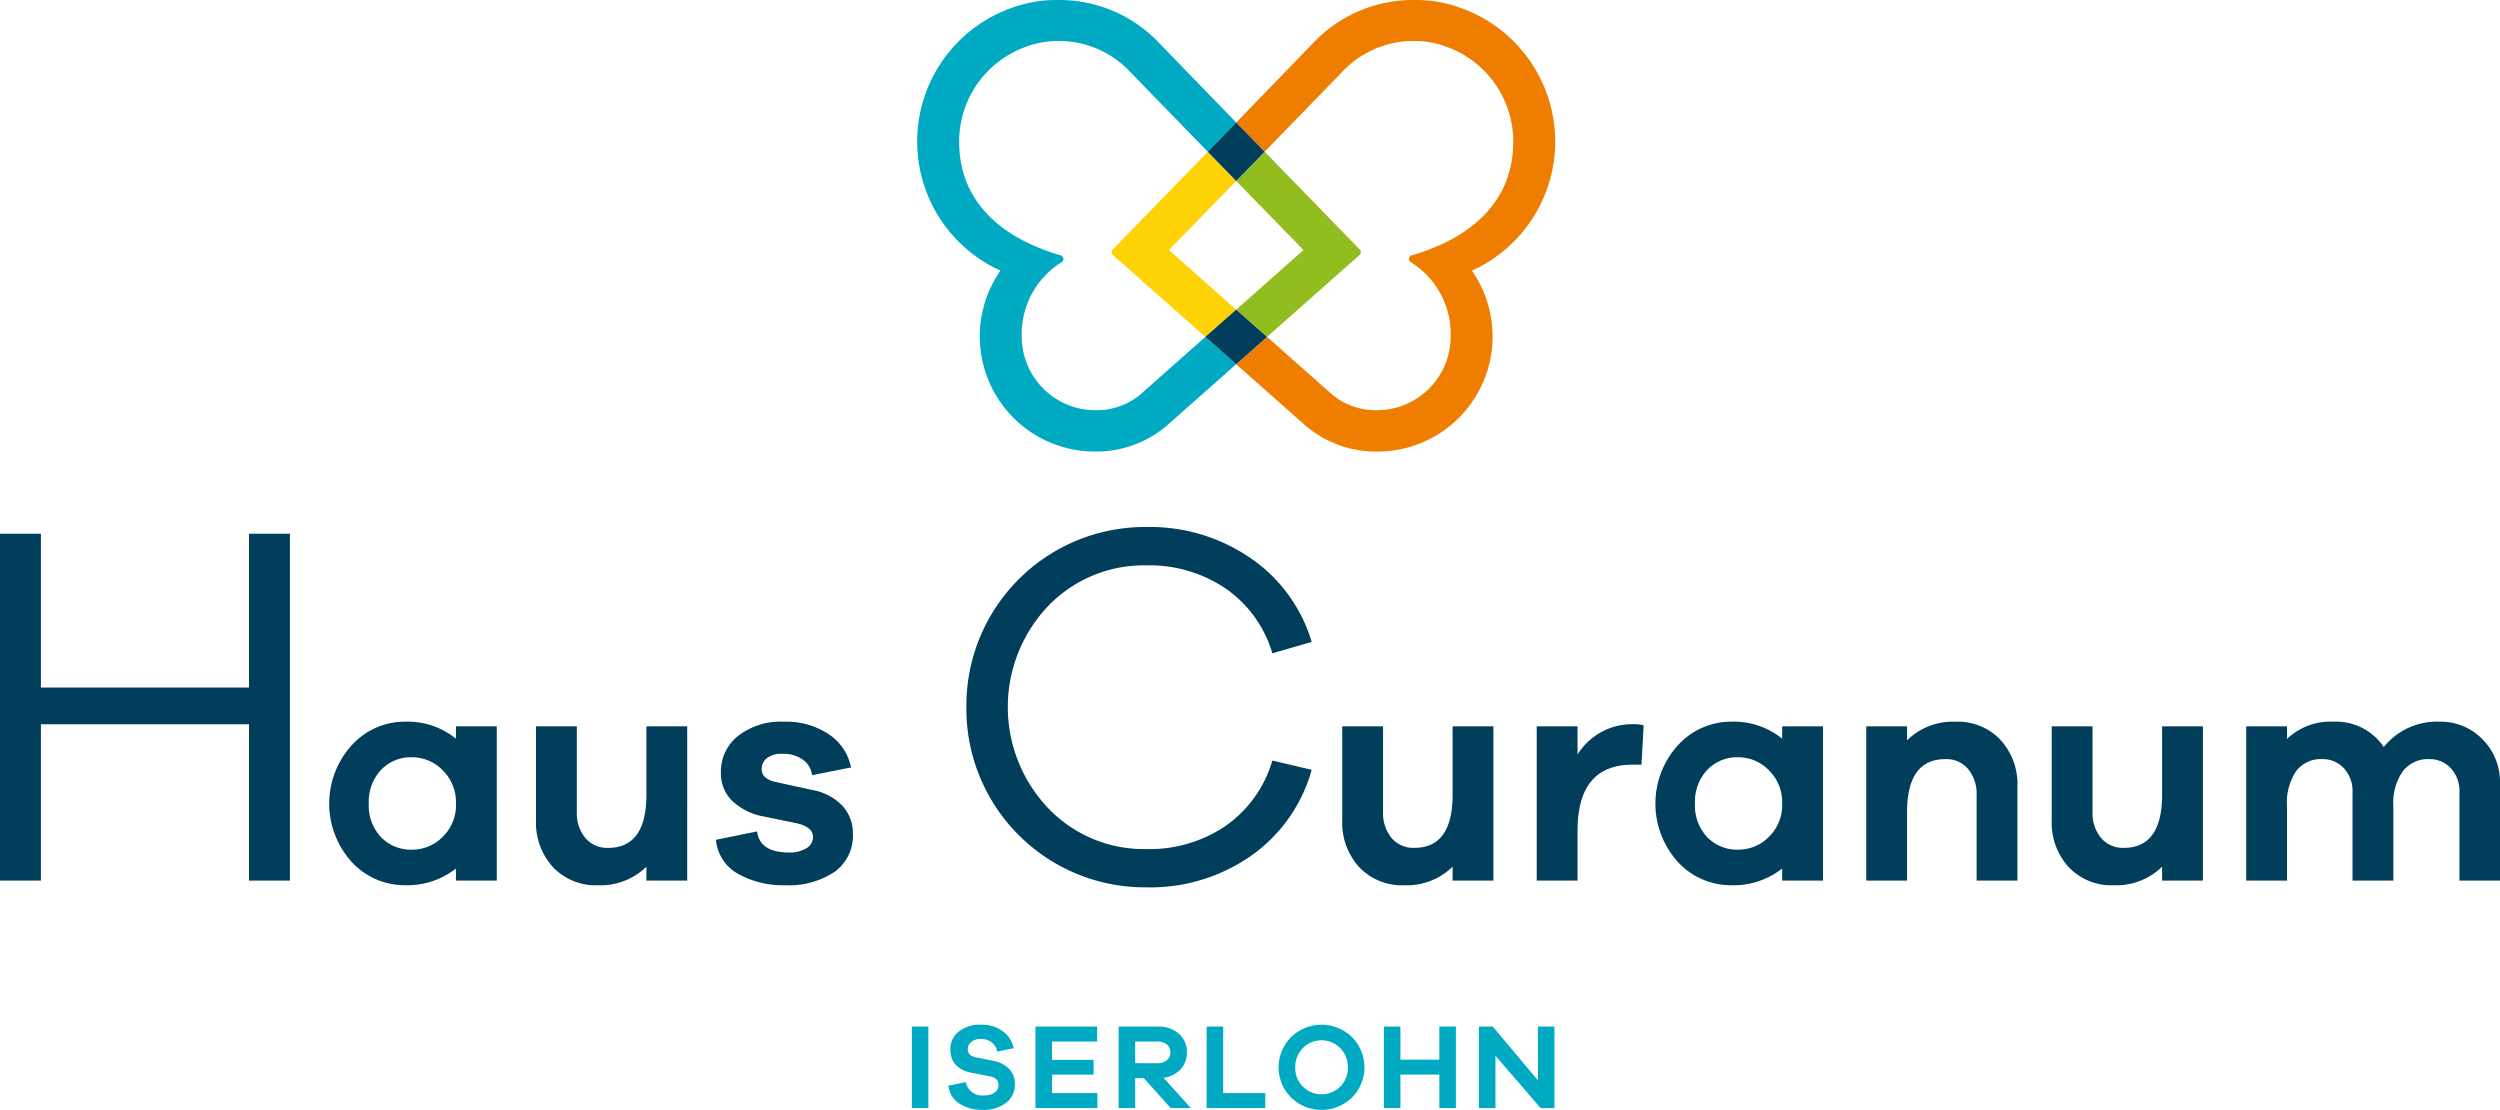 <svg xmlns="http://www.w3.org/2000/svg" viewBox="0 0 335.625 149.001"><title>1052 iserlohn_Z_RGB</title><path d="M45.038,118.222h-5.49V97.232H11.607v20.99H6.116V71.655h5.491V92.3H39.548V71.655h5.49Z" transform="translate(-6.116)" fill="#003e5c"/><path d="M72.807,118.222H67.328V116.6a10.563,10.563,0,0,1-6.848,2.241,9.638,9.638,0,0,1-7.138-3.113,11.667,11.667,0,0,1,.02-15.709,9.635,9.635,0,0,1,7.118-3.134,10.335,10.335,0,0,1,6.848,2.283v-1.66h5.479Zm-7.264-5.872a5.926,5.926,0,0,0,1.785-4.462,5.991,5.991,0,0,0-1.785-4.482,5.706,5.706,0,0,0-4.108-1.744,5.542,5.542,0,0,0-4.171,1.7,6.246,6.246,0,0,0-1.64,4.524,6.172,6.172,0,0,0,1.64,4.5,5.574,5.574,0,0,0,4.171,1.681A5.744,5.744,0,0,0,65.543,112.35Z" transform="translate(-6.116)" fill="#003e5c"/><path d="M98.372,118.222H92.894v-1.867a8.814,8.814,0,0,1-6.517,2.49,7.877,7.877,0,0,1-6.018-2.428,8.813,8.813,0,0,1-2.283-6.288V97.512h5.479v11.455A5.231,5.231,0,0,0,84.7,112.5a3.823,3.823,0,0,0,3.051,1.328q5.146,0,5.147-7.139V97.512h5.478Z" transform="translate(-6.116)" fill="#003e5c"/><path d="M107.752,111.623q.372,2.823,4.274,2.823a4.225,4.225,0,0,0,2.367-.581,1.742,1.742,0,0,0,.871-1.495q0-1.37-2.284-1.867l-4.232-.872a8.265,8.265,0,0,1-4.338-2.117,5.166,5.166,0,0,1-1.514-3.776,6.117,6.117,0,0,1,2.3-4.939,9.352,9.352,0,0,1,6.163-1.91,10.268,10.268,0,0,1,6.039,1.7,6.911,6.911,0,0,1,2.968,4.441l-5.23,1.038a2.973,2.973,0,0,0-1.224-2.076,4.436,4.436,0,0,0-2.719-.788,3.167,3.167,0,0,0-2.158.6,1.871,1.871,0,0,0-.664,1.432q0,1.328,1.868,1.743l4.939,1.079a7.349,7.349,0,0,1,4.047,2.137,5.391,5.391,0,0,1,1.389,3.715,5.958,5.958,0,0,1-2.469,5.146,11.072,11.072,0,0,1-6.62,1.785,12.378,12.378,0,0,1-6.308-1.515,5.835,5.835,0,0,1-2.989-4.586Z" transform="translate(-6.116)" fill="#003e5c"/><path d="M170.64,110.89a16.28,16.28,0,0,0,6.29-8.793l5.282,1.251a20.99,20.99,0,0,1-8.132,11.538,23.636,23.636,0,0,1-14.04,4.24,23.971,23.971,0,0,1-24.187-24.187A23.971,23.971,0,0,1,160.04,70.751a23.82,23.82,0,0,1,14,4.2,20.769,20.769,0,0,1,8.167,11.225L176.93,87.71a16.039,16.039,0,0,0-6.255-8.688A18.22,18.22,0,0,0,160.04,75.9a17.823,17.823,0,0,0-13.24,5.491,19.7,19.7,0,0,0,0,27.071,17.768,17.768,0,0,0,13.24,5.526A18.2,18.2,0,0,0,170.64,110.89Z" transform="translate(-6.116)" fill="#003e5c"/><path d="M206.608,118.222h-5.479v-1.867a8.811,8.811,0,0,1-6.515,2.49,7.88,7.88,0,0,1-6.019-2.428,8.813,8.813,0,0,1-2.282-6.288V97.512h5.479v11.455a5.225,5.225,0,0,0,1.14,3.528,3.822,3.822,0,0,0,3.051,1.328q5.146,0,5.146-7.139V97.512h5.479Z" transform="translate(-6.116)" fill="#003e5c"/><path d="M226.778,97.387l-.291,5.271h-1.2q-7.387,0-7.388,8.882v6.682h-5.479V97.512H217.9v3.777a8.656,8.656,0,0,1,7.429-4.068A4.877,4.877,0,0,1,226.778,97.387Z" transform="translate(-6.116)" fill="#003e5c"/><path d="M250.85,118.222h-5.478V116.6a10.565,10.565,0,0,1-6.848,2.241,9.641,9.641,0,0,1-7.139-3.113,11.666,11.666,0,0,1,.021-15.709,9.632,9.632,0,0,1,7.118-3.134,10.338,10.338,0,0,1,6.848,2.283v-1.66h5.478Zm-7.264-5.872a5.923,5.923,0,0,0,1.786-4.462,5.988,5.988,0,0,0-1.786-4.482,5.7,5.7,0,0,0-4.108-1.744,5.545,5.545,0,0,0-4.171,1.7,6.246,6.246,0,0,0-1.64,4.524,6.172,6.172,0,0,0,1.64,4.5,5.577,5.577,0,0,0,4.171,1.681A5.742,5.742,0,0,0,243.586,112.35Z" transform="translate(-6.116)" fill="#003e5c"/><path d="M274.672,99.318a8.806,8.806,0,0,1,2.284,6.287v12.617h-5.479V106.767a5.223,5.223,0,0,0-1.142-3.527,3.817,3.817,0,0,0-3.05-1.329q-5.147,0-5.147,7.139v9.172H256.66V97.512h5.478V99.38a8.813,8.813,0,0,1,6.517-2.491A7.871,7.871,0,0,1,274.672,99.318Z" transform="translate(-6.116)" fill="#003e5c"/><path d="M301.857,118.222h-5.479v-1.867a8.812,8.812,0,0,1-6.516,2.49,7.877,7.877,0,0,1-6.018-2.428,8.813,8.813,0,0,1-2.283-6.288V97.512h5.479v11.455a5.226,5.226,0,0,0,1.141,3.528,3.822,3.822,0,0,0,3.051,1.328q5.147,0,5.146-7.139V97.512h5.479Z" transform="translate(-6.116)" fill="#003e5c"/><path d="M339.375,99.235a8.131,8.131,0,0,1,2.366,6.038v12.949H336.3V106.394a4.535,4.535,0,0,0-1.162-3.258,3.84,3.84,0,0,0-2.9-1.225,4.285,4.285,0,0,0-3.528,1.6,7.458,7.458,0,0,0-1.287,4.753v9.96h-5.478V106.394a4.54,4.54,0,0,0-1.162-3.258,3.842,3.842,0,0,0-2.906-1.225,4.188,4.188,0,0,0-3.486,1.578,7.626,7.626,0,0,0-1.245,4.773v9.96h-5.478V97.512h5.478v1.7a8.358,8.358,0,0,1,6.184-2.325,7.718,7.718,0,0,1,6.806,3.4,9.166,9.166,0,0,1,7.555-3.4A7.784,7.784,0,0,1,339.375,99.235Z" transform="translate(-6.116)" fill="#003e5c"/><path d="M128.532,148.756v-10.94h2.22v10.94Z" transform="translate(-6.116)" fill="#00aac3"/><path d="M140.709,138.421a3.685,3.685,0,0,1,1.487,2.3l-2.221.457a1.838,1.838,0,0,0-.719-1.232,2.284,2.284,0,0,0-1.436-.466,2,2,0,0,0-1.29.393,1.191,1.191,0,0,0-.489.963q0,.9,1.093,1.11l2.351.474a4.009,4.009,0,0,1,2.114,1.086,2.833,2.833,0,0,1,.76,2.048,3.026,3.026,0,0,1-1.192,2.515,4.98,4.98,0,0,1-3.151.931,5.523,5.523,0,0,1-3.095-.841,3.226,3.226,0,0,1-1.477-2.409l2.335-.473a2.219,2.219,0,0,0,2.449,1.779,2.305,2.305,0,0,0,1.437-.391,1.21,1.21,0,0,0,.5-1,1.022,1.022,0,0,0-.285-.768,2.035,2.035,0,0,0-.988-.425l-2.318-.44q-2.873-.6-2.873-3.135a2.964,2.964,0,0,1,1.126-2.408,4.65,4.65,0,0,1,3.037-.923A4.712,4.712,0,0,1,140.709,138.421Z" transform="translate(-6.116)" fill="#00aac3"/><path d="M153.439,148.756h-8.311v-10.94h8.279v2.009h-6.058v2.465h5.584v1.975h-5.584v2.482h6.09Z" transform="translate(-6.116)" fill="#00aac3"/><path d="M163.28,148.756l-3.609-4.017h-1.159v4.017h-2.22v-10.94h5.241a4.13,4.13,0,0,1,2.841.955,3.192,3.192,0,0,1,1.078,2.507,3.228,3.228,0,0,1-.85,2.285,3.748,3.748,0,0,1-2.285,1.127l3.673,4.066Zm-1.747-6.025a1.863,1.863,0,0,0,1.241-.4,1.41,1.41,0,0,0,0-2.107,1.863,1.863,0,0,0-1.241-.4h-3.021v2.906Z" transform="translate(-6.116)" fill="#00aac3"/><path d="M175.977,148.756h-7.87v-10.94h2.221v8.931h5.649Z" transform="translate(-6.116)" fill="#00aac3"/><path d="M187.623,139.237a5.75,5.75,0,0,1,0,8.107,5.877,5.877,0,0,1-8.181,0,5.747,5.747,0,0,1,0-8.107,5.855,5.855,0,0,1,8.181,0Zm-1.584,6.645a3.517,3.517,0,0,0,1.02-2.579,3.575,3.575,0,0,0-1.02-2.6,3.529,3.529,0,0,0-5.013,0,3.572,3.572,0,0,0-1.021,2.6,3.514,3.514,0,0,0,1.021,2.579,3.567,3.567,0,0,0,5.013,0Z" transform="translate(-6.116)" fill="#00aac3"/><path d="M201.568,148.756h-2.221v-4.491h-5.224v4.491H191.9v-10.94h2.221v4.442h5.224v-4.442h2.221Z" transform="translate(-6.116)" fill="#00aac3"/><path d="M214.8,148.756h-1.861l-6.058-7.021v7.021h-2.22v-10.94h1.861l6.058,7.217v-7.217h2.22Z" transform="translate(-6.116)" fill="#00aac3"/><path d="M163.042,33.572l9.033-9.276,0,0-3.814-3.924,0,0,0,0c-6.3,6.487-11.807,12.141-12.776,13.137a.509.509,0,0,0,.032.728l12.426,10.992,4.14-3.657,0,0Z" transform="translate(-6.116)" fill="#ffd205"/><path d="M214.9,19A19.059,19.059,0,0,0,202.286,1.088,17.573,17.573,0,0,0,195.9,0a18.423,18.423,0,0,0-13.049,5.321c-3.1,3.2-6.938,7.174-10.767,11.117l0,0,3.818,3.922L186.157,9.809A13.12,13.12,0,0,1,195.9,5.5a12.258,12.258,0,0,1,4.335.753,13.523,13.523,0,0,1,9.036,12.733c0,8.661-6.447,13.2-13.609,15.286a.507.507,0,0,0-.387.494.517.517,0,0,0,.229.424,11.355,11.355,0,0,1,5.363,9.978,9.9,9.9,0,0,1-9.9,9.9,9.184,9.184,0,0,1-5.93-2.031l-8.816-7.809,0,0,0,0L172.077,48.9l0,0,9.349,8.277a14.6,14.6,0,0,0,9.628,3.447,15.457,15.457,0,0,0,12.667-24.291A19.02,19.02,0,0,0,214.9,19Z" transform="translate(-6.116)" fill="#ef7d00"/><path d="M172.077,24.294l0,0,9.028,9.276-9.022,7.994,0,0,4.138,3.659,12.42-10.994a.509.509,0,0,0,.032-.728L175.9,20.37l0,0-.005,0Z" transform="translate(-6.116)" fill="#91be1e"/><path d="M167.941,45.231l0,0-.005,0-8.821,7.81a9.184,9.184,0,0,1-5.93,2.031,9.9,9.9,0,0,1-9.9-9.9,11.355,11.355,0,0,1,5.362-9.979.517.517,0,0,0,.229-.425.506.506,0,0,0-.387-.493c-7.162-2.083-13.609-6.625-13.609-15.286a13.523,13.523,0,0,1,9.036-12.733,12.26,12.26,0,0,1,4.336-.753,13.117,13.117,0,0,1,9.741,4.308l10.269,10.559,3.82-3.924,0,0c-3.83-3.943-7.679-7.913-10.776-11.117A18.423,18.423,0,0,0,148.248,0a17.6,17.6,0,0,0-6.389,1.087,19.026,19.026,0,0,0-1.433,35.244,15.457,15.457,0,0,0,12.667,24.291,14.6,14.6,0,0,0,9.628-3.447l9.354-8.277,0,0Z" transform="translate(-6.116)" fill="#00aac3"/><polygon points="162.143 20.37 165.956 24.294 165.959 24.296 165.961 24.294 169.774 20.37 169.779 20.366 165.961 16.444 162.14 20.368 162.143 20.37" fill="#003e5c"/><polygon points="170.097 45.231 170.099 45.229 165.961 41.57 161.82 45.227 161.825 45.231 165.956 48.897 165.959 48.899 165.961 48.897 170.097 45.231" fill="#003e5c"/></svg>